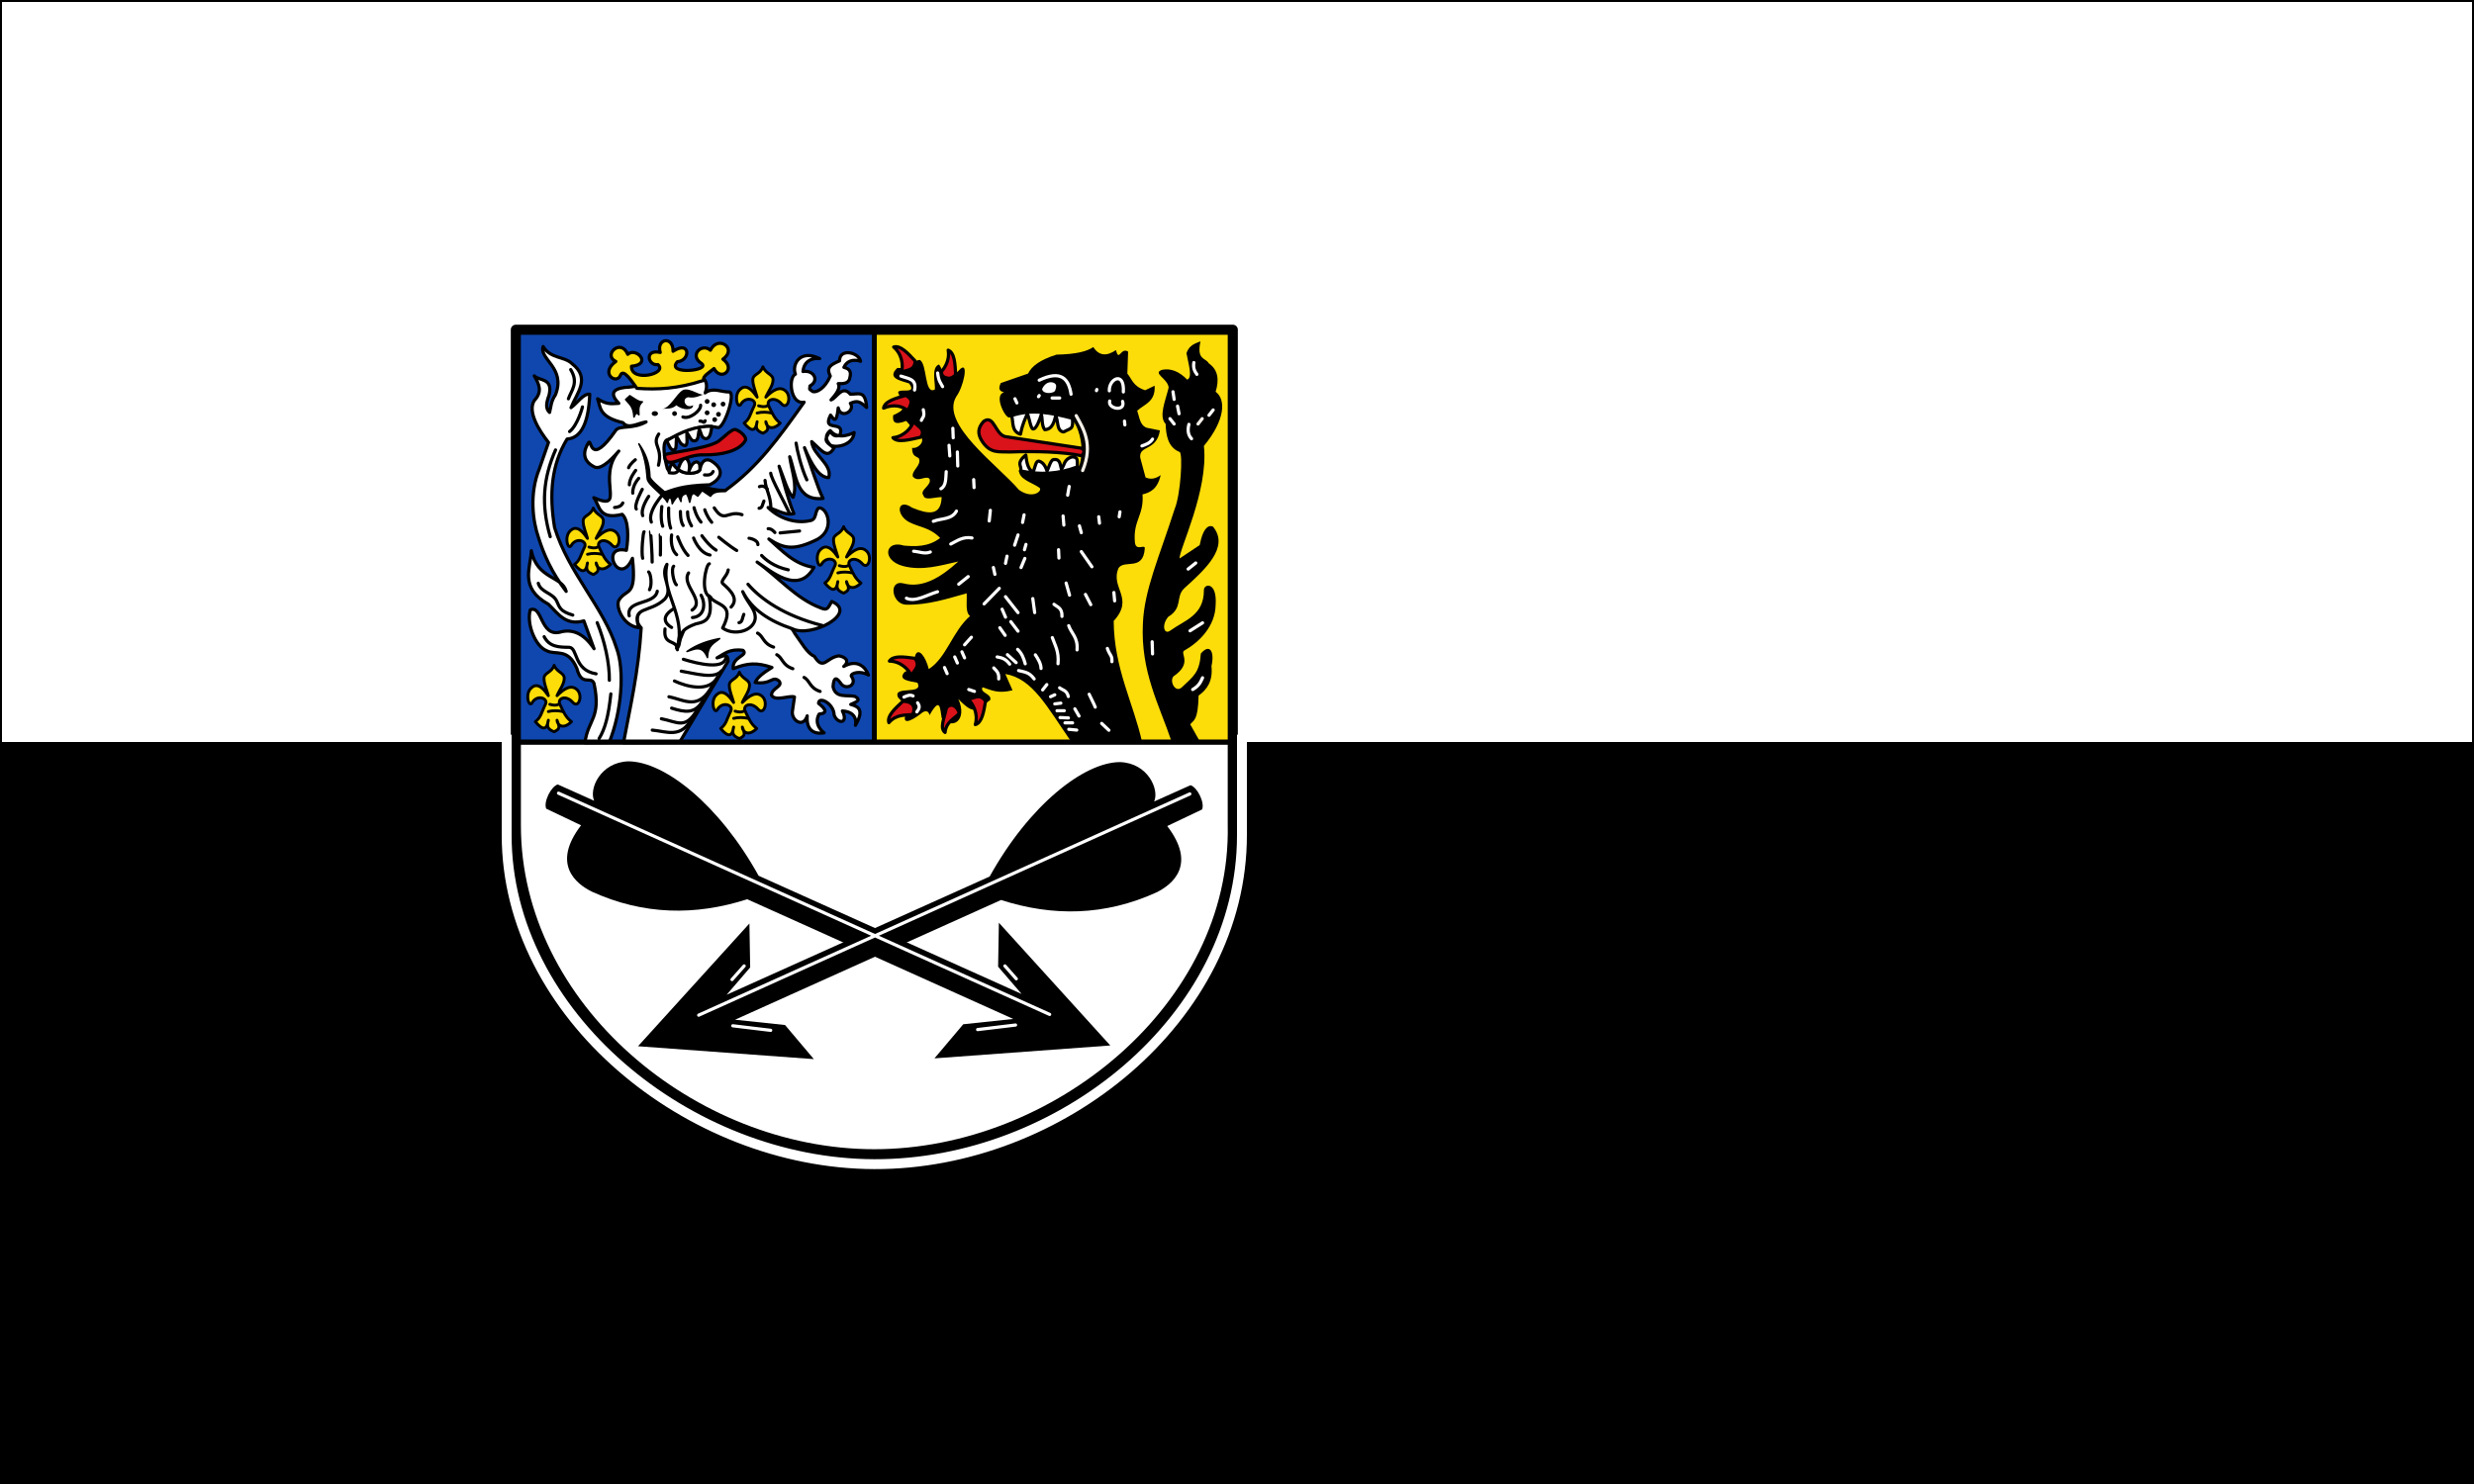 <svg xmlns="http://www.w3.org/2000/svg" height="300" width="500"><rect width="100%" height="100%" fill="#333333" stroke="none"/><path style="color:#000;fill:#fff;stroke:#000;stroke-width:.4;stroke-miterlimit:4;stroke-dasharray:none" d="M499.8 149v150.8H.2V149" transform="matrix(1 0 0 -1 0 300)"/><path d="M500 150V0H0v150" style="color:#000;fill:#000" transform="matrix(1 0 0 -1 0 300)"/><path style="fill:#0f47af;stroke:none;stroke-width:4;stroke-linecap:round;stroke-linejoin:miter;stroke-miterlimit:4;stroke-dasharray:none" d="M83.865 114.777h223.038v256.962H83.865z" transform="matrix(.324 0 0 .324 77.273 29.762)"/><path style="fill:#fcdd09;stroke:none;stroke-width:4;stroke-linecap:round;stroke-linejoin:miter;stroke-miterlimit:4;stroke-dasharray:none" d="M306.9 115.268h223.532v255.49H306.9z" transform="matrix(.324 0 0 .324 77.273 29.762)"/><path d="M81.903 372.72h450c11.286 169.469-103.607 256.346-225.014 255.64-121.407-.705-236.304-91.144-224.986-255.64Z" style="fill:#fff;stroke:none;stroke-width:4;stroke-linecap:round;stroke-linejoin:miter;stroke-miterlimit:4;stroke-dasharray:none" transform="matrix(.324 0 0 .324 77.273 29.762)"/><path d="M100.29 124.37c4.79 7.796 13.374 6.009 18.052 10.697 11.712 9.137 2.972 18.275-.669 27.412 3.9-2.786 7.8-8.956 11.7-8.357-.722 17.608-5.222 27.368-14.138 27.959-9.836 16.115-11.244 34.395-7.81 55.199 8.898 28.703 30.66 49.787 38.663 75.297 5.113 13.617 3.281 39.254-4.606 58.859l-15.117.155c1.898-14.774 10.321-15.116 5.66-37.056-1.99-5.015-7.675 2.298-10.675-9.255-5.571-13.231-13.27-8.13-18.842-11.13-6.992-2.578-12.756-16.688-10.24-25.487 7.642-3.248 6.187 17.109 18.68 13.885 7.082-2.046 14.514.366 21.1 10.363l-6.351-17.383c-11.348 3.201-16.113-4.568-22.063-10.363-18.398-10.122-11.101-22.702-10.697-33.412 3.616 17.974 19.214 15.593 21.729 25.389-9.193-11.97-14.005-23.207-17.285-33.625-3.481-9.948-5.861-27.228.57-42.928l5.683-16.38c-5.826-7.407-13.246-19.14-8.87-26.132 5.19-5.506 3.15-9.993 0-15.418 3.262 3.358 11.866 1.074 9.205 12.132-1.617 4.306-2.42 8.264.334 10.697.996-3.754.739-6.665 3.677-11.032 6.692-16.756-10.332-22.183-7.689-30.086zM150.43 371.57c4.042-21.951 9.287-43.432 11.032-71.7-9.416-10.031 10.261-17.052 17.049-25.406 8.144 11.942 8.42 30.357 5.014 38.109l5.781-14.277c6.877-2.82 16.195-1.78 14.726-18.312 5.525 5.098 18.378 4.919 9.516 20.375 5.794-.47 18.42 5.255 17.896-13.828 8.653 5.672 20.396 6.194 25.96 17.015 3.92 5.23 7.54 12.257 12.034 14.04 5.794 9.34 7.328.873 15.256-.236 3.767.514 7.237 3.001 3.13 6.588 8.446-4.698 13.58.346 15.401 5.396-5.038-2.981-11.018-1.281-10.721.62 4.285 5.81-3.787 9.168-6.686 4.347-3.456-4.908-4.344-2.114-4.68 2.34 1.625 7.403 8.664 4.878 13.706 6.017 4.425 2.557.103 3.657-2.674 5.014 5.162 1.3 8.389 3.662 2.93 13.037 0 0 2.218-8.318-8.14-8.985 4.074 8.32-3.17 8.172-5.153 2.546-.13-7.236-9.733-12.06-9.695-7.267 4.659 3.65 5.742 6.182.335 6.686-3.88 6.825 3.096 11.683 3.096 11.683-7.298 1.195-11.08-2.568-10.532-10.583-2.383 7.664-9.538 3.146-9.279-2.438l1.338-9.36c-3.124-1.18-12.156 3.066-14.334-1.165.11-4.478 7.607-5.395 4.64-8.864-4.213-3.384-4.564 2.473-14.83 1.003 1.522-3.514 5.859-6.466 10.484-9.36-9.27-3.205-15.432-2.827-24.15.75-.95-7.473 9.697-8.083 6.098-11.447-8.599-1.175-11.74 2.328-16.198 4.703 2.816-.457 6.942-3.798 6.855 2.128l-30.282 50.65z" style="fill:#fff;stroke:#000;stroke-width:2;stroke-linecap:round;stroke-linejoin:round;stroke-miterlimit:4;stroke-dasharray:none" transform="matrix(.324 0 0 .324 77.273 29.762)"/><path d="M134.26 156.96c6.2 4.075 9.428 2.946 13.237 2.837-5.623-5.808-3.91-8.953 3.782-9.928 13.057-.457 31.014-8.21 49.403-5.2 2.166 2.284 1.685 6.224.71 8.509 4.963-3.466 9.927-.407 14.891-.473 4.503.195-3.031 22.632-6.855 22.22-12.513-2.782-21.388 4.151-32.148 7.8-2.917 2.207-1.297 11.268.473 17.729 2.045 3.624.042.714 3.31-3.546 1.35 3.292 5.295 5.96 8.509 6.146 3.663-.048 8.07.796 8.746-2.837 0 0 1.182-7.328 6.855-4.491 10.022 6.345 4.675 12.106-.946 14.892-17.556.515-22.658 3.105-29.31 5.437 14.405-4.847 26.348-2.303 39.002-1.891 20.486-14.712 33.332-32.848 49.167-55.076-8.65 1.66-10.022-15.513-5.436-17.492-2.39-6.006 2.943-15.825 15.128-9.692-.044-.151-9.593-1.354-10.401 8.037 6.762-1.12 10.424 5.681 4.327 9.028.121 2.034-1.25 1.467 1.819 3.5 2.363.751 7.564-1.994 10.873-9.691-2.737-5.566.372-7.072 5.783-9.49-.013-8.231 12.191-5.229 13.127.27 0 0-7.351-2.87-10.4 3.783 3.353.884 4.682 2.426 3.781 6.146-.457 3.937-3.979 4.136-7.327 4.018 1.55 2.626-1.052 6.29-4.492 10.164 3.559-1.213 7.002-9.54 12.025-3.591 5.438.103 9.38-2.672 10.195 8.319-4.729-4.309-6.116-4.28-10.164-2.6 3.38 4.624-6.013 10.136-7.564 2.836-1.09 10.983-3.112 6.606-4.766 4.494-5.857 11.332 9.626 2.392 5.712 12.762-2.362.465-4.557.432-5.673-2.836 5.042 6.287 14.656.945 14.656.945-.473 7.228-9.928 9.849-14.656 8.037-4.42-3.23-3.029-4.57-.237-9.219-4.242 3.496-2.39 7.573 2.364 10.873-4.322 7.002-7.446 1.702-13.946-4.018.83 8.667 13.023 14.025 10.637 22.456-5.943.074-10.851-8.274-15.128-18.674 3.84 10.558 8.227 25.135 11.583 31.675-17.04 1.845-16.735-14.908-20.801-26.002 1.18 8.565 4.905 17.858 2.127 25.293-3.401-3.056-5.916-12.323-8.746-19.383 2.969 9.849 5.129 19.698 9.22 29.547-5.359 1.444-10.717-2.416-16.075-3.782 6.811 6.832 17.145 10.153 25.765 8.273 4.954-.512 2.973-5.938 5.91-8.037 5.21-.336 10.354 13.337-.946 19.62-14.099 6.944-20.666 6.145-30.257-.237 8.31 7.28 15.63 15.834 28.13 17.728-9.842 17.689-27.13 1.976-35.458-3.31 13.237 9.298 24.32 22.897 39.712 28.603 4.413 1.975 4.57-.33 6.855-4.019 16.938 7.273-13.017 22.97-24.583 17.02-14.403-4.807-25.377-12.064-30.966-23.166 3.148 7.63 8.099 10.706 7.8 16.783-.945 7.811-13.236 11.094-20.328 5.91 8.293-15.983-4.191-13.293-8.51-20.092 3.204 15.75-3.447 16.418-8.226 17.525-13.594 4.872-8.066 10.043-11.394 15.095 5.358-21.432-10.598-34.367-6.618-52.24-4.752 7.837 4.48 14.768-1.277 21.6-9.516 9.15-21.06 4-16.215 17.875-10.347-.99-15.185-14.467-12.055-17.728 4.66-6.778 10.682-1.276 8.037-25.53-8.21 18.838-20.883-8.726-3.782-4.963 1.378-7.985 1.408-18.794-2.6-22.456-14.915 3.641-13.846-5.335-17.729-10.401 20.793 9.201 1.238-12.417 15.601-29.075-6.145 7.032-11.819 11.982-15.6 9.691-7.727-4.08-6.253-10.318-3.31-14.892 2.051-3.26.468 16.213 17.256-8.037 2.845-2.848 10.481-.357 18.674-4.964-4.992.714-11.118 4.831-14.419.473-15.1-3.625-13.897-9.473-15.837-14.892z" style="fill:#fff;stroke:#000;stroke-width:2;stroke-linecap:round;stroke-linejoin:round;stroke-miterlimit:4;stroke-dasharray:none" transform="matrix(.324 0 0 .324 77.273 29.762)"/><path d="M145.64 133.67c-10.307 7.48.574 14.715 2.887 8.634 1.826-4.728 7.52 4.442 10.265 8.138 12.744.909 25.363.354 41.786-5.015-1.204-2.445 3.436-4.89 6.304-7.336 4.445 8.378 13.979.203 5.551-5.84 9.303-6.562-2.946-15.366-7.803-5.584-5.253-4.705-13.45 3.098-5.626 8.202 6.465 4.687-22.597 7.346-14.945-1.044 8.315-.613 8.13-13.642-2.714-6.507.196-9.85-10.638-7.933-8 .726-10.188-2.259-7.658 8.574-1.435 7.591 6.51 5.73-16.914 11.235-16.502 1.02 13.24-1.155 2.839-12.164-2.323-7.429-4.315-10.406-15.716.534-7.445 4.444z" style="fill:#fcdd09;stroke:#000;stroke-width:2;stroke-linecap:round;stroke-linejoin:round;stroke-miterlimit:4;stroke-dasharray:none" transform="matrix(.324 0 0 .324 77.273 29.762)"/><path d="M100.93 305.4c3.267 6.297 8.94 6.589 15.601 6.619 5.498.293 2.615 14.179 16.783 16.547M97.27 272.07c1.612 5.824 9.176 5.88 11.583 11.346 1.716 3.603 1.906 6.142 9.928 8.51" style="fill:none;stroke:#000;stroke-width:2;stroke-linecap:round;stroke-linejoin:round;stroke-miterlimit:4;stroke-dasharray:none" transform="matrix(.324 0 0 .324 77.273 29.762)"/><path d="M134.03 296.66c4.654 11.583 7.715 25.056 7.564 35.93M142.53 341.1c-1.492 14.183-3.631 21.747-7.328 27.893M108.03 188.87c-7.727 17.728-9.133 34.039-3.31 54.131M117.48 138.76c5.127 8.273.387 13.001-1.418 18.201M124.83 162.04s-2.922 11.346-8.037 15.365M171.49 277.04c-1.58 8.746-19.77 5.2-17.492 15.365M191.02 265.62c-4.845 7.45 10.827 17.34 2.2 23.178M215.74 263.75c-.57 3.902-5.305 6.821-3.288 8.599 5.015 4.418 9.936 9.502 5.085 14.552M186.45 326.91c8.719 1.467 20.876 5.168 25.129-.224M182.21 333.05c7.773 3.594 21.585 7.296 26.784-2.351" style="fill:none;stroke:#000;stroke-width:2;stroke-linecap:round;stroke-linejoin:miter;stroke-miterlimit:4;stroke-dasharray:none" transform="matrix(.324 0 0 .324 77.273 29.762)"/><path d="M178.78 342.89c9.9 1.94 18.512 8.95 27.256-7.315" style="fill:none;stroke:#000;stroke-width:2;stroke-linecap:round;stroke-linejoin:miter;stroke-miterlimit:4;stroke-dasharray:none" transform="matrix(.324 0 0 .324 77.273 29.762)"/><path d="M180.44 349.98c8.246 2.649 14.73 3.75 19.456-4.715" style="fill:none;stroke:#000;stroke-width:2;stroke-linecap:round;stroke-linejoin:miter;stroke-miterlimit:4;stroke-dasharray:none" transform="matrix(.324 0 0 .324 77.273 29.762)"/><path d="M174.06 356.6c10.137 1.94 14.966 7.06 22.529-5.897" style="fill:none;stroke:#000;stroke-width:2;stroke-linecap:round;stroke-linejoin:miter;stroke-miterlimit:4;stroke-dasharray:none" transform="matrix(.324 0 0 .324 77.273 29.762)"/><path d="M168.38 363.69c8.955.758 18.276 5.64 24.893-7.788M187.77 319.49c9.901 3.121 25.202 6.46 26.547-.933M180.44 299.63s-9.853-4.996 1.491-11.806M184.04 313.55c-.087-6.893-8.994-2.103-7.728-12.988M193.46 293.46c7.256-.58 8.516-8.184 5.364-13.934M244.04 311.9c-6.644-2.2-6.268-6.784-10.001-8.734M256.04 325.37c-6.644-2.2-6.268-6.784-10.001-8.734M273.05 339.55c-6.644-2.2-6.268-6.784-10.001-8.734M204.74 280.7c-6.89-2.2-2.79-20.789-.782-20.789M274.47 298.42c-24.136-6.156-38.603-16.701-46.403-25.753M253.2 263.68c-9.244-1.964-14.305-6.547-16.619-8.97M221.05 251.62c-4.516-2.673-11.183-8.26-11.183-8.26M208.17 251.38c-4.516-2.673-8.819-8.97-8.819-8.97M204.39 254.46c-6.87-1.264-10.237-10.625-10.237-10.625M190.68 254.69c-3.807-3.854-6.455-11.57-6.455-11.57M183.58 254.22c-4.516-4.09-3.146-12.279-3.146-12.279M173.42 254.46c.156-3.048.049-12.792-.073-12.752M168.3 258.83c.156-3.048-.897-18.938-1.018-18.898M183.43 273.01c-1.787-1.429-3.444-10.079-1.727-11.57M166.64 276.09c1.81-3.048.758-10.192-.545-11.097M162.39 256.47c-1.009-3.436.293-16.808.873-16.534M234.25 247.96c.156-3.048-5.388-4.046-5.51-4.006M260.25 239.45l-12.128 1.194" style="fill:none;stroke:#000;stroke-width:2;stroke-linecap:round;stroke-linejoin:miter;stroke-miterlimit:4;stroke-dasharray:none" transform="matrix(.324 0 0 .324 77.273 29.762)"/><path d="M190.05 314.62c6.414-4.49 13.287-6.683 20.329-8.037-3.145 2.817-7.358 3.711-7.564 11.82-3.378-8.276-8.181-5.15-12.764-3.783z" style="fill:#000;stroke:#000;stroke-width:1px;stroke-linecap:round;stroke-linejoin:round" transform="matrix(.324 0 0 .324 77.273 29.762)"/><path d="M264.78 207.54c-3.57-7.637-6.268-19.312-6.691-22.916M253.91 228.22c-3.57-7.637-11.232-21.203-11.655-24.807M242.33 225.15c-.025-7.637-3.195-11.511-3.618-17.243M162.43 229.87c-1.68-4.327 3.71-12.043 3.71-12.043M167.79 233.89c-2.861-6.691 7.964-18.189 7.964-18.189M174.88 236.49c-1.68-4.327-.546-12.279-.546-12.279M179.85 237.67c-1.68-4.327-1.255-12.516-1.255-12.516M187.65 236.02c-1.916-2.673-1.727-8.733-1.727-8.733M192.85 236.26c-2.861-4.8-2.437-8.733-2.437-8.733M198.76 233.89c-3.098-3.618-4.328-8.97-4.328-8.97M205.45 234.01c-3.098-3.618-4.328-7.788-4.328-7.788M224.36 229.28c-9.007-3.004-10.946 5.779-17.328-4.242M158.41 225.74c-1.68-2.436 3.71-12.279 3.71-12.279M156.21 215.81c-.261-5.036 3.71-9.206 3.71-9.206M154.08 210.61c-.025-4.09 3.946-8.97 3.946-8.97M153.61 199.97c.92-2.436 4.182-4.952 4.182-4.952M144.86 224.79c2.214-.184 4.164-.764 5.128-2.824M235 225.26c2.214-.184 2.037-2.419 3-4.479M240.67 238.03c2.214-.184 4.182 2.376 4.182 2.376" style="fill:none;stroke:#000;stroke-width:2;stroke-linecap:round;stroke-linejoin:miter;stroke-miterlimit:4;stroke-dasharray:none" transform="matrix(.324 0 0 .324 77.273 29.762)"/><path d="M235.23 211.79c2.687-1.366 5.11 1.6 4.891 1.667M222.47 296.65c2.214-.184 2.037-3.128 3-5.188M200.96 204.46c2.45.289 4.4-.055 5.364-2.115M187.49 168.3c4.09 1.693 11.321-4.008 11.037-7.315M198.12 170.9c2.214-.184 2.273 1.836 3.237-.224" style="fill:none;stroke:#000;stroke-width:2;stroke-linecap:round;stroke-linejoin:miter;stroke-miterlimit:4;stroke-dasharray:none" transform="matrix(.324 0 0 .324 77.273 29.762)"/><path d="m151.76 157.43 2.6-2.364c2.73 1.687 5.78 4.105 7.8 3.782-2.972 2.68-2.128 5.358-2.127 8.037-1.418-1.022-1.654-1.931-3.073 1.419-.34-6.875-3.098-8.11-5.2-10.874z" style="fill:#000;stroke:#000;stroke-width:1px;stroke-linecap:round;stroke-linejoin:round" transform="matrix(.324 0 0 .324 77.273 29.762)"/><path d="M174.45 163.34c5.256-.71 8.686-9.349 13.001-11.819 4.78-2.1 11.872 5.15 14.656 2.127-3.727 1.12-6.585 3.196-11.346 2.364-4.386.7-1.756 7.65 3.073 4.964.079 3.531-6.934 3.13-10.401 0-2.994 2.796-5.988 1.822-8.983 2.364z" style="fill:#000" transform="matrix(.324 0 0 .324 77.273 29.762)"/><path transform="matrix(1.028 0 0 .514 -68.624 -.804)" d="M207.54 160.74c0 .522-.212.946-.473.946-.26 0-.473-.424-.473-.946s.212-.946.473-.946.473.424.473.946z" style="fill:#000"/><path transform="matrix(1.028 0 0 .514 -66.736 -.93)" d="M207.54 160.74c0 .522-.212.946-.473.946-.26 0-.473-.424-.473-.946s.212-.946.473-.946.473.424.473.946z" style="fill:#000"/><path transform="matrix(1.028 0 0 .514 -67.655 1.137)" d="M207.54 160.74c0 .522-.212.946-.473.946-.26 0-.473-.424-.473-.946s.212-.946.473-.946.473.424.473.946z" style="fill:#000"/><path transform="matrix(1.028 0 0 .514 -69.953 .83)" d="M207.54 160.74c0 .522-.212.946-.473.946-.26 0-.473-.424-.473-.946s.212-.946.473-.946.473.424.473.946z" style="fill:#000"/><path transform="matrix(1.028 0 0 .514 -68.421 2.21)" d="M207.54 160.74c0 .522-.212.946-.473.946-.26 0-.473-.424-.473-.946s.212-.946.473-.946.473.424.473.946z" style="fill:#000"/><path transform="matrix(1.028 0 0 .514 -69.953 -1.467)" d="M207.54 160.74c0 .522-.212.946-.473.946-.26 0-.473-.424-.473-.946s.212-.946.473-.946.473.424.473.946z" style="fill:#000"/><path transform="matrix(1.028 0 0 .514 -76.539 .984)" d="M207.54 160.74c0 .522-.212.946-.473.946-.26 0-.473-.424-.473-.946s.212-.946.473-.946.473.424.473.946z" style="fill:#000"/><path transform="matrix(1.352 0 0 .514 -147.608 .984)" d="M207.54 160.74c0 .522-.212.946-.473.946-.26 0-.473-.424-.473-.946s.212-.946.473-.946.473.424.473.946z" style="fill:#000"/><path d="M172.24 198.41c2.902-11.506-4.426-12.448.156-19.445" style="fill:none;stroke:#000;stroke-width:2;stroke-linecap:round;stroke-linejoin:miter;stroke-miterlimit:4;stroke-dasharray:none" transform="matrix(.324 0 0 .324 77.273 29.762)"/><path d="M160.03 185.09c3.926 5.525 6.614 11.568 6.855 20.357-.12 1.947 5.97 6.834 10.164 10.401 3.8-2.15 12.648-5.329 22.929-4.284l14.301 3.073c-3.854.432-7.47-.198-9.588 3.128l-5.229-3.545-2.681 3.447-2.24-1.611c-2.17-.287-2.07 3.317-2.836 5.436-.687-3.033-1.455-5.073-2.364-5.436-1.28.928-3.036.512-3.073 4.964l-1.655-3.546c-1.26 1.026-2.521 2.601-3.782 4.964-.136-2.163-.602-3.17-1.182-3.782-1.202.087-1.561 1.44-1.89 2.836-2.418-4.682-11.725-10.48-12.5-14.517-.534-7.406-1.614-14.479-5.229-21.885z" style="fill:#000;stroke:#000;stroke-width:1px;stroke-linecap:round;stroke-linejoin:round" transform="matrix(.324 0 0 .324 77.273 29.762)"/><path d="M182.31 188.75c1.41-.587.738-5.186 1.297-8.043 1.556 1.897 2.136 5.245 5.369 5.467 1.81-.529.726-5.595 1.023-7.926 1.506 1.703 2.488 5.242 4.562 4.957 2.94.077 2.228-4.353 3.208-7.077 1.282 2.261 1.095 5.35 3.91 5.72 3.196-.108 3.187-4.557 3.913-7.668-9.931-.43-19.496 3.491-28.239 8.956 1.431 2.574 2.378 6.485 4.957 5.614zM184.51 200.87c.699-1.97 1.652-5.563 4.366-6.963 2.286.764 3.299 4.789 2.418 8.027 1.19-2.91 2.268-5.311 4.7-5.606 2.643.595 1.896 2.962 2.144 4.856-1.102 2.437-9.488 3.694-13.628-.314z" style="fill:#fff;stroke:#000;stroke-width:2;stroke-linecap:butt;stroke-linejoin:round;stroke-miterlimit:4;stroke-dasharray:none" transform="matrix(.324 0 0 .324 77.273 29.762)"/><path d="M175.97 192.15c.283-1.46 24.772-3.55 33.179-8.36 3.952-2.693 9.322-8.87 11.619-7.487 3.114 1.21 7.003 5.026 5.548 6.899-3.91 6.48-14.704 8.846-25.352 8.745-12.695-.729-24.374 10.71-24.995.203z" style="fill:#da121a;stroke:#000;stroke-width:2;stroke-linecap:round;stroke-linejoin:round;stroke-miterlimit:4;stroke-dasharray:none" transform="matrix(.324 0 0 .324 77.273 29.762)"/><path d="M178.98 203.12c2.45.289 4.637.536 5.6-1.524" style="fill:none;stroke:#000;stroke-width:2;stroke-linecap:round;stroke-linejoin:miter;stroke-miterlimit:4;stroke-dasharray:none" transform="matrix(.324 0 0 .324 77.273 29.762)"/><path d="M191.627 70.787c1.314.528 1.4 2.797 1.515 4.962-1.486 1.613-2.553 0-3.64.031 1.24-.871 2.51-2.777 2.125-4.993z" style="fill:#da121a;stroke:#000;stroke-width:.648;stroke-linecap:round;stroke-linejoin:round;stroke-miterlimit:4;stroke-dasharray:none"/><g style="stroke:#000;stroke-width:2;stroke-linecap:round;stroke-miterlimit:4;stroke-dasharray:none"><path d="M106.16 318.57c2 5 7 5 7 9s-3.327 8.008-5 12c5-5 10-8 14-4s1 13-2.974 8.753c-5.026-5.753-11.026-2.753-9.026 1.247 2.372 5.033 4 9 8 12-6 6-10 2-10-1 2 5 2 6-2 8-5-2-5-4-4-8-1 7-4 7-9 1 4-3 4-6 7-12 2-4-5-7-8.867-1.72-2.133 4.72-5.133-3.28-2.133-8.28 3-4 7-5 13 4-1.022-3.996-3-8-3-12s5.225-3.768 7-9z" style="fill:#fcdd09;stroke-linejoin:round" transform="matrix(.292 0 0 .292 88.903 9.687)"/><path d="M102.16 350.57c3-.857 7-.717 10 0M103.16 345.57c2 .487 4 1.044 6 0" style="fill:none;stroke-linejoin:miter" transform="matrix(.292 0 0 .292 88.903 9.687)"/><path d="M105.11 316.21c2 5 7 5 7 9s-3.327 8.008-5 12c5-5 10-8 14-4s1 13-2.974 8.753c-5.026-5.753-11.026-2.753-9.026 1.247 2.372 5.033 4 9 8 12-6 6-10 2-10-1 2 5 2 6-2 8-5-2-5-4-4-8-1 7-4 7-9 1 4-3 4-6 7-12 2-4-5-7-8.867-1.72-2.133 4.72-5.133-3.28-2.133-8.28 3-4 7-5 13 4-1.022-3.996-3-8-3-12s5.225-3.768 7-9z" style="fill:#fcdd09;stroke-linejoin:round" transform="matrix(.292 0 0 .292 123.495 -18.18)"/><path d="M101.11 348.21c3-.857 7-.717 10 0M102.11 343.21c2 .487 4 1.044 6 0" style="fill:none;stroke-linejoin:miter" transform="matrix(.292 0 0 .292 123.495 -18.18)"/><path d="M108 319.36c2 5 7 5 7 9s-3.327 8.008-5 12c5-5 10-8 14-4s1 13-2.974 8.753c-5.03-5.75-11.03-2.75-9.03 1.25 2.372 5.033 4 9 8 12-6 6-10 2-10-1 2 5 2 6-2 8-5-2-5-4-4-8-1 7-4 7-9 1 4-3 4-6 7-12 2-4-5-7-8.866-1.72-2.134 4.72-5.134-3.28-2.134-8.28 3-4 7-5 13 4-1.022-3.996-3-8-3-12s5.224-3.768 7-9z" style="fill:#fcdd09;stroke-linejoin:round" transform="matrix(.292 0 0 .292 138.965 13.22)"/><path d="M104 351.36c3-.857 7-.717 10 0M105 346.36c2 .487 4 1.044 6 0" style="fill:none;stroke-linejoin:miter" transform="matrix(.292 0 0 .292 138.965 13.22)"/><path d="M105.11 318.84c2 5 7 5 7 9s-3.327 8.008-5 12c5-5 10-8 14-4s1 13-2.974 8.753c-5.026-5.753-11.026-2.753-9.026 1.247 2.372 5.033 4 9 8 12-6 6-10 2-10-1 2 5 2 6-2 8-5-2-5-4-4-8-1 7-4 7-9 1 4-3 4-6 7-12 2-4-5-7-8.867-1.72-2.133 4.72-5.133-3.28-2.133-8.28 3-4 7-5 13 4-1.022-3.996-3-8-3-12s5.225-3.768 7-9z" style="fill:#fcdd09;stroke-linejoin:round" transform="matrix(.292 0 0 .292 118.747 42.78)"/><path d="M101.11 350.84c3-.857 7-.717 10 0M102.11 345.84c2 .487 4 1.044 6 0" style="fill:none;stroke-linejoin:miter" transform="matrix(.292 0 0 .292 118.747 42.78)"/><path d="M108 319.36c2 5 7 5 7 9s-3.327 8.008-5 12c5-5 10-8 14-4s1 13-2.974 8.753c-5.03-5.75-11.03-2.75-9.03 1.25 2.372 5.033 4 9 8 12-6 6-10 2-10-1 2 5 2 6-2 8-5-2-5-4-4-8-1 7-4 7-9 1 4-3 4-6 7-12 2-4-5-7-8.866-1.72-2.134 4.72-5.134-3.28-2.134-8.28 3-4 7-5 13 4-1.022-3.996-3-8-3-12s5.224-3.768 7-9z" style="fill:#fcdd09;stroke-linejoin:round" transform="matrix(.292 0 0 .292 80.456 41.249)"/><path d="M104 351.36c3-.857 7-.717 10 0M105 346.36c2 .487 4 1.044 6 0" style="fill:none;stroke-linejoin:miter" transform="matrix(.292 0 0 .292 80.456 41.249)"/></g><path style="fill:#000" d="M134.26 403.26c-3.367-7.544 3.99-23.999 21.274-24.583 22.636.052 56.69 26.922 81.315 71.387l164.05 73.75-14.656-17.019.473-27.42 69.496 76.587-109.68 8.037 17.965-21.274 31.202-3.31-165.94-74.695c-32.305 10.363-64.61 9.952-96.916-4.728-10.022-4.95-25.296-17.203-6.739-41.407l-21.727-10.353c-1.848-4.1 2.945-13.872 7.191-15.135z" transform="matrix(-.324 0 0 .324 276.755 31.371)"/><path style="fill:#000" d="M134.26 403.26c-3.367-7.544 3.99-23.999 21.274-24.583 22.636.052 56.69 26.922 81.315 71.387l164.05 73.75-14.656-17.019.473-27.42 69.496 76.587-109.68 8.037 17.965-21.274 31.202-3.31-165.94-74.695c-32.305 10.363-64.61 9.952-96.916-4.728-10.022-4.95-25.296-17.203-6.739-41.407l-21.727-10.353c-1.848-4.1 2.945-13.872 7.191-15.135z" transform="matrix(.324 0 0 .324 76.578 31.218)"/><path style="fill:none;stroke:#fff;stroke-width:2;stroke-linecap:round;stroke-linejoin:round;stroke-miterlimit:4;stroke-dasharray:none;stroke-opacity:1" d="m112.04 398.54 306.35 138.04m-27.89-30.25 7.091 8.037M373.48 546.04l23.638-2.837m108.703-144.19-306.35 138.04m28.36-30.73-7.564 8.51m24.114 31.68-23.638-2.837" transform="matrix(.324 0 0 .324 76.578 31.218)"/><path d="M188.935 78.738c.167-1.137-.834-4.468.842-5.055 1.23 1.537.606 4.764 4.366.843 1.66-1.36.563 3.686-.843 5.59-3.472 5.537 8.456 13.985 12.636 18.917 2.953 2.099 5.106-.051 3.983-.536-1.526-1.025-3.93-1.609-3.983-3.37 4.03.576 7.97.444 11.794-.613.533.093 1.026-2.521.787-4.725-.285-2.629-1.416-4.932-2.089-4.924-6.654-1.855-8.842-1.006-12.483-.46-.832.05-3.189-4.573-.999-5.093-.73-.195-1.36-.477-.686-1.876l5.514-1.915c.712-1.461 2.382-2.775 5.744-3.829 3.883-.077 6.198-.638 7.428-1.532 1.124 1.736 2.655 1.94 4.595.613.622 2.508.938-.655 2.451.306l-.153 4.442c.981 1.178 1.137 2.563 3.6 3.37l1.914-.919c.212 3.243-2.028 3.7-3.523 5.055.464 1.288.51 2.91 1.915 3.446l2.68.536c-.667 4.258-4.263 2.91-3.982 5.514l1.072 3.982c1.021.475 2.042.291 3.063-.46-.674 2.94-2.212 3.532-3.675 3.906.33 4.28-1.965 5.24-1.532 9.726.219 1.868 2.111.19 1.991 1.226-.34 4.601-4.03 2.17-5.284 3.905-1.785 4.036 3.285 6.042-.996 10.722.055 9.62 3.99 16.587 5.744 24.507l-14.321-.077c-4.942-7.155-7.841-12.8-13.326-13.708l1.455 3.293c-2.991.741-4.202-.02-6.05-.613-.673 1.164 1.973 1.287 1.532 2.604-2.91 1.889-3.043 3.284-6.433-.23 1.934 4.342-1.226 6.34-3.37 3.83-.323-1.913-.283-4.426-2.439-.564-.234-.884-.75-.922-1.39-.586-1.411 1.177-4.173 2.934-3.523.69 1.263-2.186-.594-2.5-1.455-3.676-1.207-2.57 5.273-.338 3.906-2.987-1.404-.296-4.108-.49-2.604-2.144 2.09-1.163 1.45-1.05 2.221-3.523.669-1.455 2.083.484 2.68 2.91 3.626-2.322 4.8-7.673 8.348-10.721-1.024-.738-.588-2.935-.69-4.596-3.922 1.097-7.785 2.376-12.1 2.298-3.019.091-3.872-5.146-.612-4.289 3.794.996 7.437-1.172 11.028-4.442-3.57.78-7.208 1.965-11.181.92-4.426-1.196-3.594-5.325.153-4.136 2.144.176 4.901.366 7.352-1.532-2.093-2.163-4.187-2.144-6.28-3.216-2.853-1.559-2.324-4.946.613-2.91 3.15 1.293 5.851 1.81 5.973-2.145-1.325-.002-3.44.786-3.675-.306-.927-1.123 1.735-2.017 1.225-3.37-.74-.831-2.247.822-3.37-.46-.338-1.224 1.796-2.253 1.225-3.675-.546-.51-1.389-.332-1.378-2.144 1.412.348 3.945-2.323-.31-3.336.412-.843-.323-1.457-.889-2.105-2.485.98-2.77.097-2.63-1.146 2.537-1.194 2.4-1.352.995-4.595.131-.993 3.961.518 2.221-1.838-2.065-.622-4.46-1.134-2.374-3.14 2.464.322 3.19-1.54 4.518-1.608 1.56.69.904 7.16 3.064 5.974z" style="fill:#000;stroke-width:.324"/><path d="M236.8 149.96c-2.515-7.467-6.299-14.185-5.82-23.894.276-6.816 3.274-13.375 6.433-23.205 1.208-2.893 1.68-11.177.995-11.488-2.453-.969-2.75-3.562-2.833-5.667-1.448-1.55-.034-4.66.612-7.352-.154-1.838-3.411-2.91-1.301-3.6 1.684-.32 3.37.271 5.054 1.992 1.152-.433.217-3.215-.153-5.36.563-1.657 1.817-1.968 2.833-2.375-.817 3.82.994 3.245 1.685 4.442 1.923 1.352 2.105 3.373 1.379 5.743 2.068 1.5 2.022 5.62-2.374 10.952.988 9.009-5.1 21.114-4.902 22.745l4.047-2.697c.746-3.816 1.987-4.091 2.693-3.736 3.447 4.192-1.733 8.764-5.82 12.483-1.812 1.748-.179 3.877-3.217 5.744-1.417 1.633-.88 3.784.46 2.757 2.846-2.066 6.747-3.007 6.739-8.118-.09-1.295 2.708-1.94 2.374 2.987-.1 4.354-3.332 7.52-6.433 9.267-.668.638 1.695 2.578-2.068 5.13-.913.946.356 3.5 1.685 2.222 2.38-2.267 3.546-2.945 3.829-6.816 1.838-2.155 2.81-.314 2.144 2.527.317 3.058-.89 4.743-2.603 5.973-.122 5.166-.986 4.893-1.685 5.82l2.067 3.677z" style="fill:#000;stroke-width:.324"/><path d="M198.813 85.172c2.2-1.492 2.298 3.018 4.672 3.14l15.087 2.298c.938.658.288 1.065.076 1.531-3.974-.826-9.305-.957-14.704-.765-1.936-.136-3.924.504-5.667-2.528-.544-1.018-.83-2.203.536-3.676z" style="fill:#da121a;stroke:#000;stroke-width:.648;stroke-linecap:round;stroke-linejoin:round;stroke-miterlimit:4;stroke-dasharray:none"/><path d="M206.242 87.774c.434-2.215.945-3.038 1.379-4.135.427.778.692 3.378 1.301 3.063.517-.096 1.214-1.82 1.532-2.91.265.817.04 2.246.69 3.063 1.628-.04 1.947-1.825 2.22-2.833.534 1.048.151 3.167 1.608 3.292 1.52-.821 1.97-.468 1.762-2.757-4.26-1.104-8.23-1.922-12.292-.536.424 1.314-.09 3.172 1.8 3.753zM207.314 91.986c-2.163 1.783-.638 2.242-1.072 3.216 3.983.798 7.582.666 11.564-.842-.289-.718.408-1.999-1.149-1.991-1.737.497-1.494 1.771-2.144 2.45-.238-.642-.19-2.032-1.378-1.914-.81-.149-1.087 1.532-1.532 2.297-.454-1.358-1.031-1.83-1.685-1.991-.553-.034-.723 1.159-1.072 2.144-1.028-.222-1.36-1.83-1.532-3.37z" style="fill:#fff;stroke:#000;stroke-width:.648;stroke-linecap:round;stroke-linejoin:round;stroke-miterlimit:4;stroke-dasharray:none"/><path d="M217.5 84.022c1.433 2.568 3.505 5.82 1.302 11.105" style="fill:none;stroke:#f4f0e8;stroke-width:.648;stroke-linecap:round;stroke-linejoin:miter;stroke-miterlimit:4;stroke-dasharray:none"/><path d="M210.61 78.66c.273-.673 1.053-1.708 2.297-1.302.58.251.72.639.306 1.685-.485.553-2.425.658-2.604-.383z" style="fill:#fff;stroke-width:.324"/><path d="m242.966 84.634-.843 1.073" style="fill:none;stroke:#f4f0e8;stroke-width:.648;stroke-linecap:round;stroke-linejoin:miter;stroke-miterlimit:4;stroke-dasharray:none"/><path d="m221.673 78.738-.076.23m-11.564.995-.154.23m8.273 26.116.383 1.379m7.81-4.214-.153.996m-4.136-.001.153 1.302M241.28 73.3c-.185 1.18.196 1.796.612 2.375m-4.827 3.522.23 1.532m.69 1.377.306 1.532m-1.839.995.843 1.073m2.987.078c-.292 1.158-.192 2.16.536 2.91m4.366-5.82-.843 1.072m-2.679 29.866-1.532 1.225m2.91 10.876-2.528 1.608m2.527 9.498c-.376.791-.632 1.582-1.991 2.374m-23.435 8.194-1.608-.153m.765-1.302h-1.531m.69-.997-1.686-.077m.843-1.378h-1.455m.768-1.533-1.225.154m-.003-1.838-.843.383m-.764-2.45-.843 1.072m-14.932-.078 1.149.383m-14.245 1.15c.613-.273 1.226-.554 1.838-.23m.916 1.38c.65.893.178 1.337-.153 1.838m5.593-8.963.536 1.226m1.531-3.367.536 1.225m.919-2.262.536 1.226m32.319-47.864.076.766m-22.21-5.285.382.842m18.765-.382c-.434 1.6 3.267 2.241 2.604.076m-2.682-2.143c-.136-2.408 3.093-4.11 2.834.23m-17.002-2.375c4.348-2.071 5.949-.383 6.433 2.834m-3.828.766h1.532m-32.09-4.442c1.471.564 3.24.54 2.757 2.833m4.672-3.446c.178 1.688.63 2.01.996 2.757m-3.905 4.672c.358 1.524-.192 1.536-.383 2.145m6.357 1.607.077 1.915m-.845 1.532.153 2.145m1.532-.807.077 2.834m39.365-5.435c-.574.882-1.375 1.084-2.144 1.378m-34.003 6.815.077 1.609m19.223-.232-.307 1.762m-.921 4.213.153 1.838m-14.243 8.578.306 1.378m5.898-12.024-.306 1.531m-6.51-2.448-.23 2.144m5.821 2.832-.689 2.068m2.296-.153-.306 1.072m-3.523 1.303-.307 1.455m10.723-2.758.077 1.685m4.517-1.302 2.144 3.063m-13.555-1.683-.766 1.838m-10.032 14.089-1.379 1.532m5.898 4.672c.472.554 1.103.896.996 2.221m1.762-4.9 1.761 1.608m-3.832-1.148c.816.159 1.626.256 2.528 1.455m-1.99-7.355 1.072 1.532m-.612-5.284.69 1.609m12.253-6.893.69 2.45m8.959-.535.153 1.685m-5.898-1.303 1.073 2.068m-7.43-.075c.693.583 1.677.728 1.61 2.45m-5.899-3.6.383 2.833m-5.897-3.216 2.527 3.217m-1.455 1.837 1.456 1.915m-.075 3.677c.898.841 1.234 1.87 1.531 2.91m10.032 9.114.842 1.455m14.78-15.011.077 2.45m-10.28 14.054 1.456 1.378m-14.858-15.242c.536.804 1.14 1.772 1.148 2.757m3.754 3.908c.613.497 1.447.47 1.76 1.761m4.214-.459c.03.13 1.148 2.297 1.225 2.604m2.449-11.87c.536 1.57.988 1.312.919 2.68m-8.73-7.277c.536 1.57 1.906 2.384 1.684 4.901m-4.996-2.487c.537 1.569 1.371 2.766 1.15 5.284m-7.966 1.377c1.046.298 2.093.235 3.14 1.685m-25.81-16.31c1.772.856 4.143-.691 6.28-1.302m4.289-1.533 1.915-1.532m3.217 5.514 3.063-3.14m-17.309-7.503c1.124.072 2.247.627 3.37.153m4.137-1.61c1.292-.64 2.42-1.55 4.289-1.226m-7.814-3.369c1.592-.63 3.738-.32 4.672-2.068m-3.14-4.519c1.078-.572.966-2.097 1.073-3.446" style="fill:none;stroke:#fff;stroke-width:.648;stroke-linecap:round;stroke-linejoin:round;stroke-miterlimit:4;stroke-dasharray:none;stroke-opacity:1"/><path d="M180.612 70.156c1.345-.44 2.87 1.243 4.349 2.828-.102 2.19-1.957 1.64-2.77 2.363.391-1.465.14-3.741-1.58-5.191zM178.574 82.503c.223-1.398 2.417-1.985 4.502-2.578 1.902 1.091.719 2.03.455 3.16-1.125-1.016-2.882-1.45-4.957-.582zM180.466 88.477c.86 1.124 3.53.368 5.646-.1 1.155-1.864-1.145-2.23-1.406-3.287-.507 1.43-2.002 3.164-4.24 3.387zM179.75 133.647c.764-1.192 3.01-.851 5.157-.56 1.307 1.762-.478 2.509-.65 3.583-.624-1.382-2.258-2.987-4.507-3.023zM179.646 146.088c-.435-1.347 1.255-2.865 2.845-4.338 2.19.11 2.552 1.274 1.97 2.702-1.463.14-3.358-.078-4.815 1.636zM190.999 148.07c-1.133-.848-.171-2.833.276-4.954.956-1.21 2.255-.249 2.606 1.063-.734.98-2.683 1.652-2.882 3.892zM197.109 146.483c1.365-.372 1.712-2.617 2.075-4.754-1.29-1.774-2.536-.293-3.612-.45 1.132 1.008 2.175 3.047 1.537 5.204z" style="fill:#da121a;stroke:#000;stroke-width:.648;stroke-linecap:round;stroke-linejoin:round;stroke-miterlimit:4;stroke-dasharray:none"/><path d="M104.252 66.658v100.2c0 36.677 35.74 66.484 72.448 66.484 36.658 0 73.181-29.763 72.448-66.485v-100.2Z" style="fill:none;stroke:#000;stroke-width:2.043;stroke-linecap:round;stroke-linejoin:round;stroke-miterlimit:4;stroke-dasharray:none;stroke-opacity:1"/><path style="fill:none;stroke:#000;stroke-width:1px;stroke-linecap:butt;stroke-linejoin:miter;stroke-opacity:1" d="M104.444 150h144.68M176.7 67v83"/><path style="fill:none;stroke:#fff;stroke-width:2;stroke-linecap:butt;stroke-linejoin:miter;stroke-miterlimit:4;stroke-dasharray:none;stroke-opacity:1" d="M102.4 148.518v20.34c0 36.15 36.709 66.378 74.3 66.484 37.591.106 74.298-29.536 74.3-66.485l.001-20.339"/></svg>
